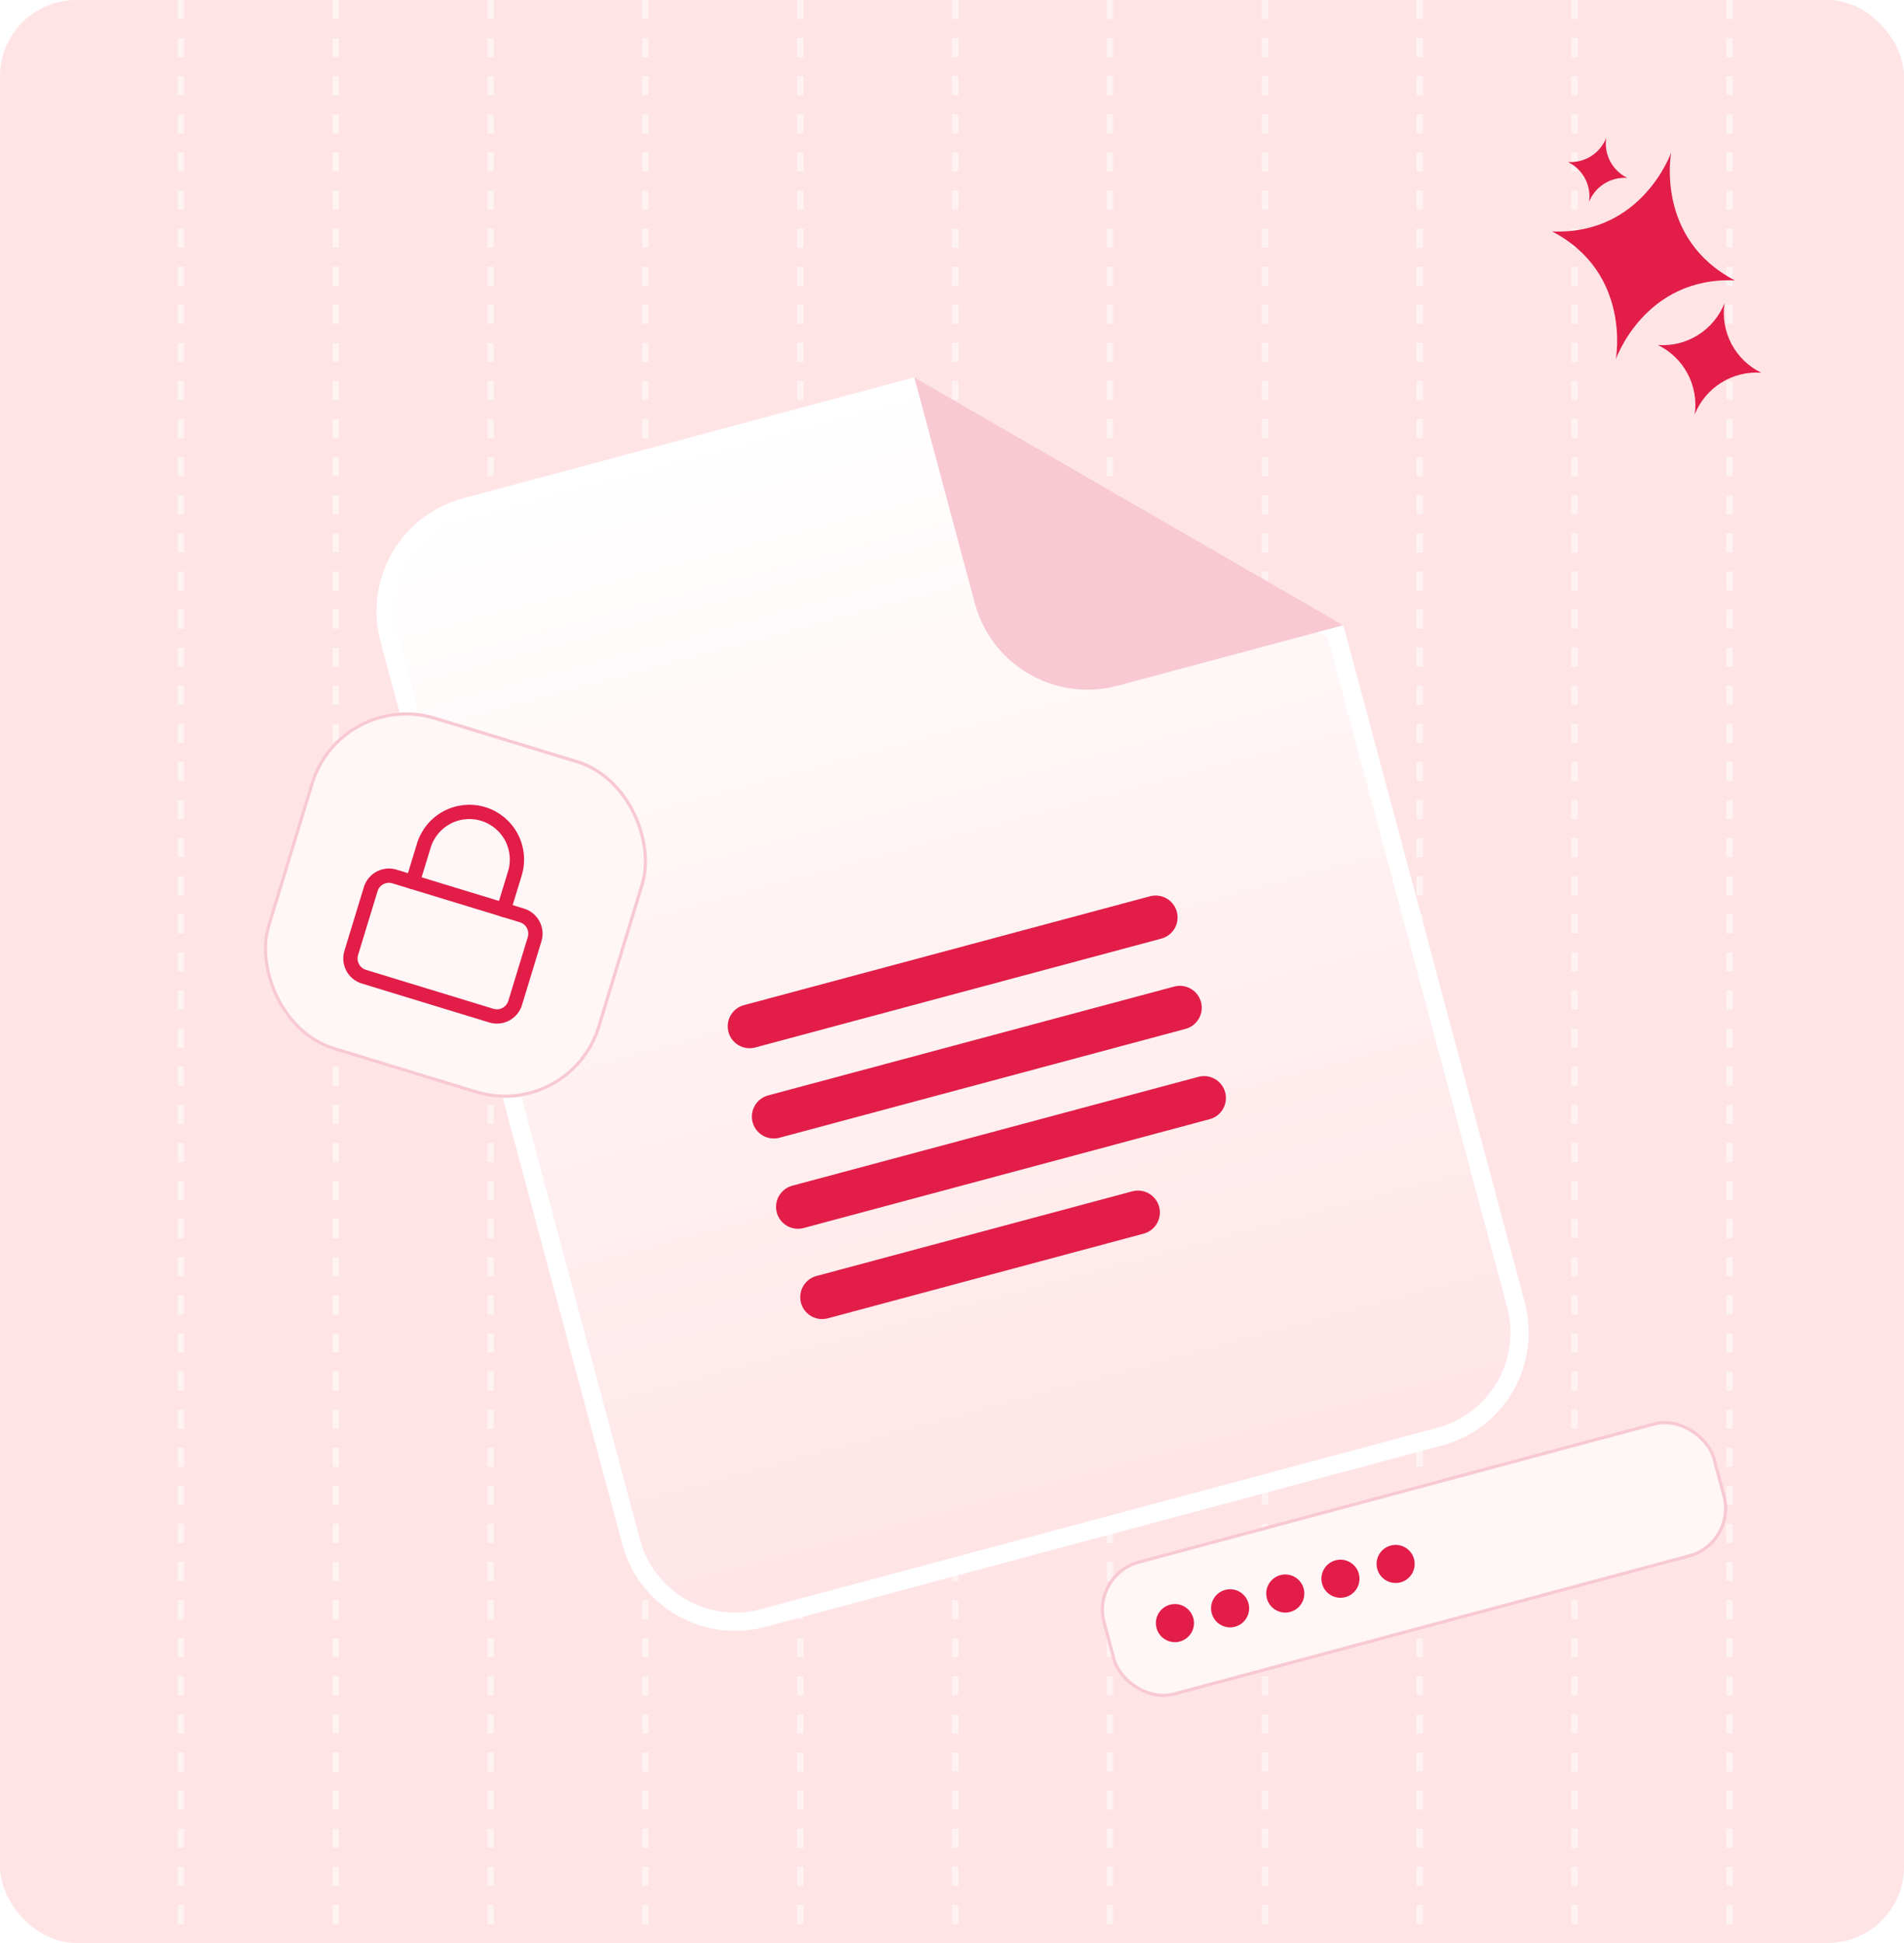 <svg width="600" height="612" viewBox="0 0 600 612" fill="none" xmlns="http://www.w3.org/2000/svg">
<g clip-path="url(#clip0_8624_34005)">
<rect width="600" height="612" rx="24" fill="#FFE4E6"/>
<line x1="57" y1="4.37114e-08" x2="57" y2="612" stroke="white" stroke-opacity="0.5" stroke-width="2" stroke-dasharray="6 6"/>
<line x1="105.8" y1="4.37114e-08" x2="105.8" y2="612" stroke="white" stroke-opacity="0.5" stroke-width="2" stroke-dasharray="6 6"/>
<line x1="154.6" y1="4.37114e-08" x2="154.6" y2="612" stroke="white" stroke-opacity="0.5" stroke-width="2" stroke-dasharray="6 6"/>
<line x1="203.4" y1="4.37114e-08" x2="203.4" y2="612" stroke="white" stroke-opacity="0.5" stroke-width="2" stroke-dasharray="6 6"/>
<line x1="252.2" y1="4.37114e-08" x2="252.2" y2="612" stroke="white" stroke-opacity="0.5" stroke-width="2" stroke-dasharray="6 6"/>
<line x1="301" y1="4.37114e-08" x2="301" y2="612" stroke="white" stroke-opacity="0.5" stroke-width="2" stroke-dasharray="6 6"/>
<line x1="349.8" y1="4.37114e-08" x2="349.8" y2="612" stroke="white" stroke-opacity="0.5" stroke-width="2" stroke-dasharray="6 6"/>
<line x1="398.6" y1="4.37114e-08" x2="398.6" y2="612" stroke="white" stroke-opacity="0.5" stroke-width="2" stroke-dasharray="6 6"/>
<line x1="447.4" y1="4.37114e-08" x2="447.4" y2="612" stroke="white" stroke-opacity="0.5" stroke-width="2" stroke-dasharray="6 6"/>
<line x1="496.2" y1="4.37114e-08" x2="496.2" y2="612" stroke="white" stroke-opacity="0.5" stroke-width="2" stroke-dasharray="6 6"/>
<line x1="545" y1="4.37114e-08" x2="545" y2="612" stroke="white" stroke-opacity="0.5" stroke-width="2" stroke-dasharray="6 6"/>
<rect x="343.919" y="496.038" width="199" height="43" rx="15.5" transform="rotate(-15 343.919 496.038)" fill="#FFF6F7"/>
<rect x="343.919" y="496.038" width="199" height="43" rx="15.5" transform="rotate(-15 343.919 496.038)" stroke="#F8C9D3"/>
<circle cx="370.251" cy="511.241" r="6" transform="rotate(-15 370.251 511.241)" fill="#E11D48"/>
<circle cx="387.638" cy="506.582" r="6" transform="rotate(-15 387.638 506.582)" fill="#E11D48"/>
<circle cx="405.024" cy="501.924" r="6" transform="rotate(-15 405.024 501.924)" fill="#E11D48"/>
<circle cx="422.411" cy="497.265" r="6" transform="rotate(-15 422.411 497.265)" fill="#E11D48"/>
<circle cx="439.798" cy="492.606" r="6" transform="rotate(-15 439.798 492.606)" fill="#E11D48"/>
<path d="M146.68 159.741L287.713 121.951L420.863 198.824L477.702 410.951C482.552 429.048 471.811 447.651 453.713 452.5L240.437 509.647C222.339 514.496 203.737 503.756 198.888 485.659L122.691 201.29C117.842 183.192 128.582 164.59 146.68 159.741Z" fill="url(#paint0_linear_8624_34005)" stroke="white" stroke-width="5.75"/>
<path d="M288.119 118.866L423.331 196.931L352.239 215.98C332.607 221.24 312.428 209.59 307.168 189.959L288.119 118.866Z" fill="#F8C9D3"/>
<g clip-path="url(#clip1_8624_34005)">
<path d="M236.216 323.263L364.182 288.975M243.835 351.7L371.801 317.412M251.455 380.137L379.421 345.849M259.075 408.574L358.604 381.905" stroke="#E11D48" stroke-width="13.8" stroke-linecap="round" stroke-linejoin="round"/>
</g>
<g filter="url(#filter0_i_8624_34005)">
<g clip-path="url(#clip2_8624_34005)">
<rect x="107.051" y="226" width="109.771" height="109.771" rx="31.472" transform="rotate(16.976 107.051 226)" fill="#FFF6F7"/>
<g clip-path="url(#clip3_8624_34005)">
<path d="M164.481 297.783L124.312 285.517C121.142 284.55 117.789 286.334 116.821 289.504L110.688 309.588C109.72 312.757 111.505 316.111 114.674 317.079L154.844 329.344C158.013 330.312 161.366 328.527 162.334 325.358L168.467 305.274C169.435 302.104 167.65 298.751 164.481 297.783Z" stroke="#E11D48" stroke-width="4.5" stroke-linecap="round" stroke-linejoin="round"/>
<path d="M130.05 287.27L133.554 275.793C134.716 271.988 137.341 268.801 140.853 266.932C144.365 265.063 148.476 264.666 152.281 265.827C156.085 266.989 159.273 269.615 161.142 273.127C163.011 276.639 163.408 280.749 162.246 284.554L158.742 296.031" stroke="#E11D48" stroke-width="4.5" stroke-linecap="round" stroke-linejoin="round"/>
</g>
</g>
<rect x="107.383" y="226.624" width="108.771" height="108.771" rx="30.972" transform="rotate(16.976 107.383 226.624)" stroke="#F8C9D3"/>
</g>
<g clip-path="url(#clip4_8624_34005)">
<path d="M489.1 72.892C514.319 86.036 509.178 113.168 509.178 113.168C509.178 113.168 518.291 87.101 546.704 88.326C521.485 75.182 526.626 48.05 526.626 48.05C526.626 48.05 517.513 74.117 489.1 72.892Z" fill="#E11D48"/>
<path d="M522.455 108.676C526.46 110.622 529.742 113.793 531.825 117.73C533.907 121.666 534.682 126.163 534.037 130.57C535.681 126.431 538.6 122.924 542.372 120.556C546.144 118.188 550.571 117.083 555.013 117.4C551.008 115.454 547.726 112.283 545.643 108.347C543.561 104.41 542.786 99.913 543.432 95.507C541.787 99.645 538.868 103.153 535.096 105.521C531.324 107.888 526.897 108.994 522.455 108.676Z" fill="#E11D48"/>
<path d="M494.097 51.02C496.399 52.138 498.285 53.961 499.482 56.223C500.679 58.485 501.124 61.069 500.753 63.601C501.698 61.223 503.376 59.208 505.543 57.847C507.71 56.486 510.255 55.851 512.808 56.033C510.506 54.915 508.62 53.093 507.423 50.831C506.226 48.569 505.781 45.984 506.152 43.452C505.207 45.83 503.529 47.846 501.362 49.207C499.194 50.567 496.65 51.203 494.097 51.02Z" fill="#E11D48"/>
</g>
</g>
<defs>
<filter id="filter0_i_8624_34005" x="75" y="226" width="137.039" height="137.039" filterUnits="userSpaceOnUse" color-interpolation-filters="sRGB">
<feFlood flood-opacity="0" result="BackgroundImageFix"/>
<feBlend mode="normal" in="SourceGraphic" in2="BackgroundImageFix" result="shape"/>
<feColorMatrix in="SourceAlpha" type="matrix" values="0 0 0 0 0 0 0 0 0 0 0 0 0 0 0 0 0 0 127 0" result="hardAlpha"/>
<feOffset dy="-9.442"/>
<feComposite in2="hardAlpha" operator="arithmetic" k2="-1" k3="1"/>
<feColorMatrix type="matrix" values="0 0 0 0 0.973 0 0 0 0 0.788 0 0 0 0 0.827 0 0 0 1 0"/>
<feBlend mode="normal" in2="shape" result="effect1_innerShadow_8624_34005"/>
</filter>
<linearGradient id="paint0_linear_8624_34005" x1="252.574" y1="128.39" x2="347.819" y2="483.851" gradientUnits="userSpaceOnUse">
<stop stop-color="white"/>
<stop offset="1" stop-color="#FFE4E6"/>
</linearGradient>
<clipPath id="clip0_8624_34005">
<rect width="600" height="612" rx="24" fill="white"/>
</clipPath>
<clipPath id="clip1_8624_34005">
<rect width="147.2" height="147.2" fill="white" transform="translate(219.586 289.621) rotate(-15)"/>
</clipPath>
<clipPath id="clip2_8624_34005">
<rect x="107.051" y="226" width="109.771" height="109.771" rx="31.472" transform="rotate(16.976 107.051 226)" fill="white"/>
</clipPath>
<clipPath id="clip3_8624_34005">
<rect width="72" height="72" fill="white" transform="translate(119.603 249.575) rotate(16.98)"/>
</clipPath>
<clipPath id="clip4_8624_34005">
<rect width="88.316" height="93.254" fill="white" transform="translate(491 32) rotate(15)"/>
</clipPath>
</defs>
</svg>
